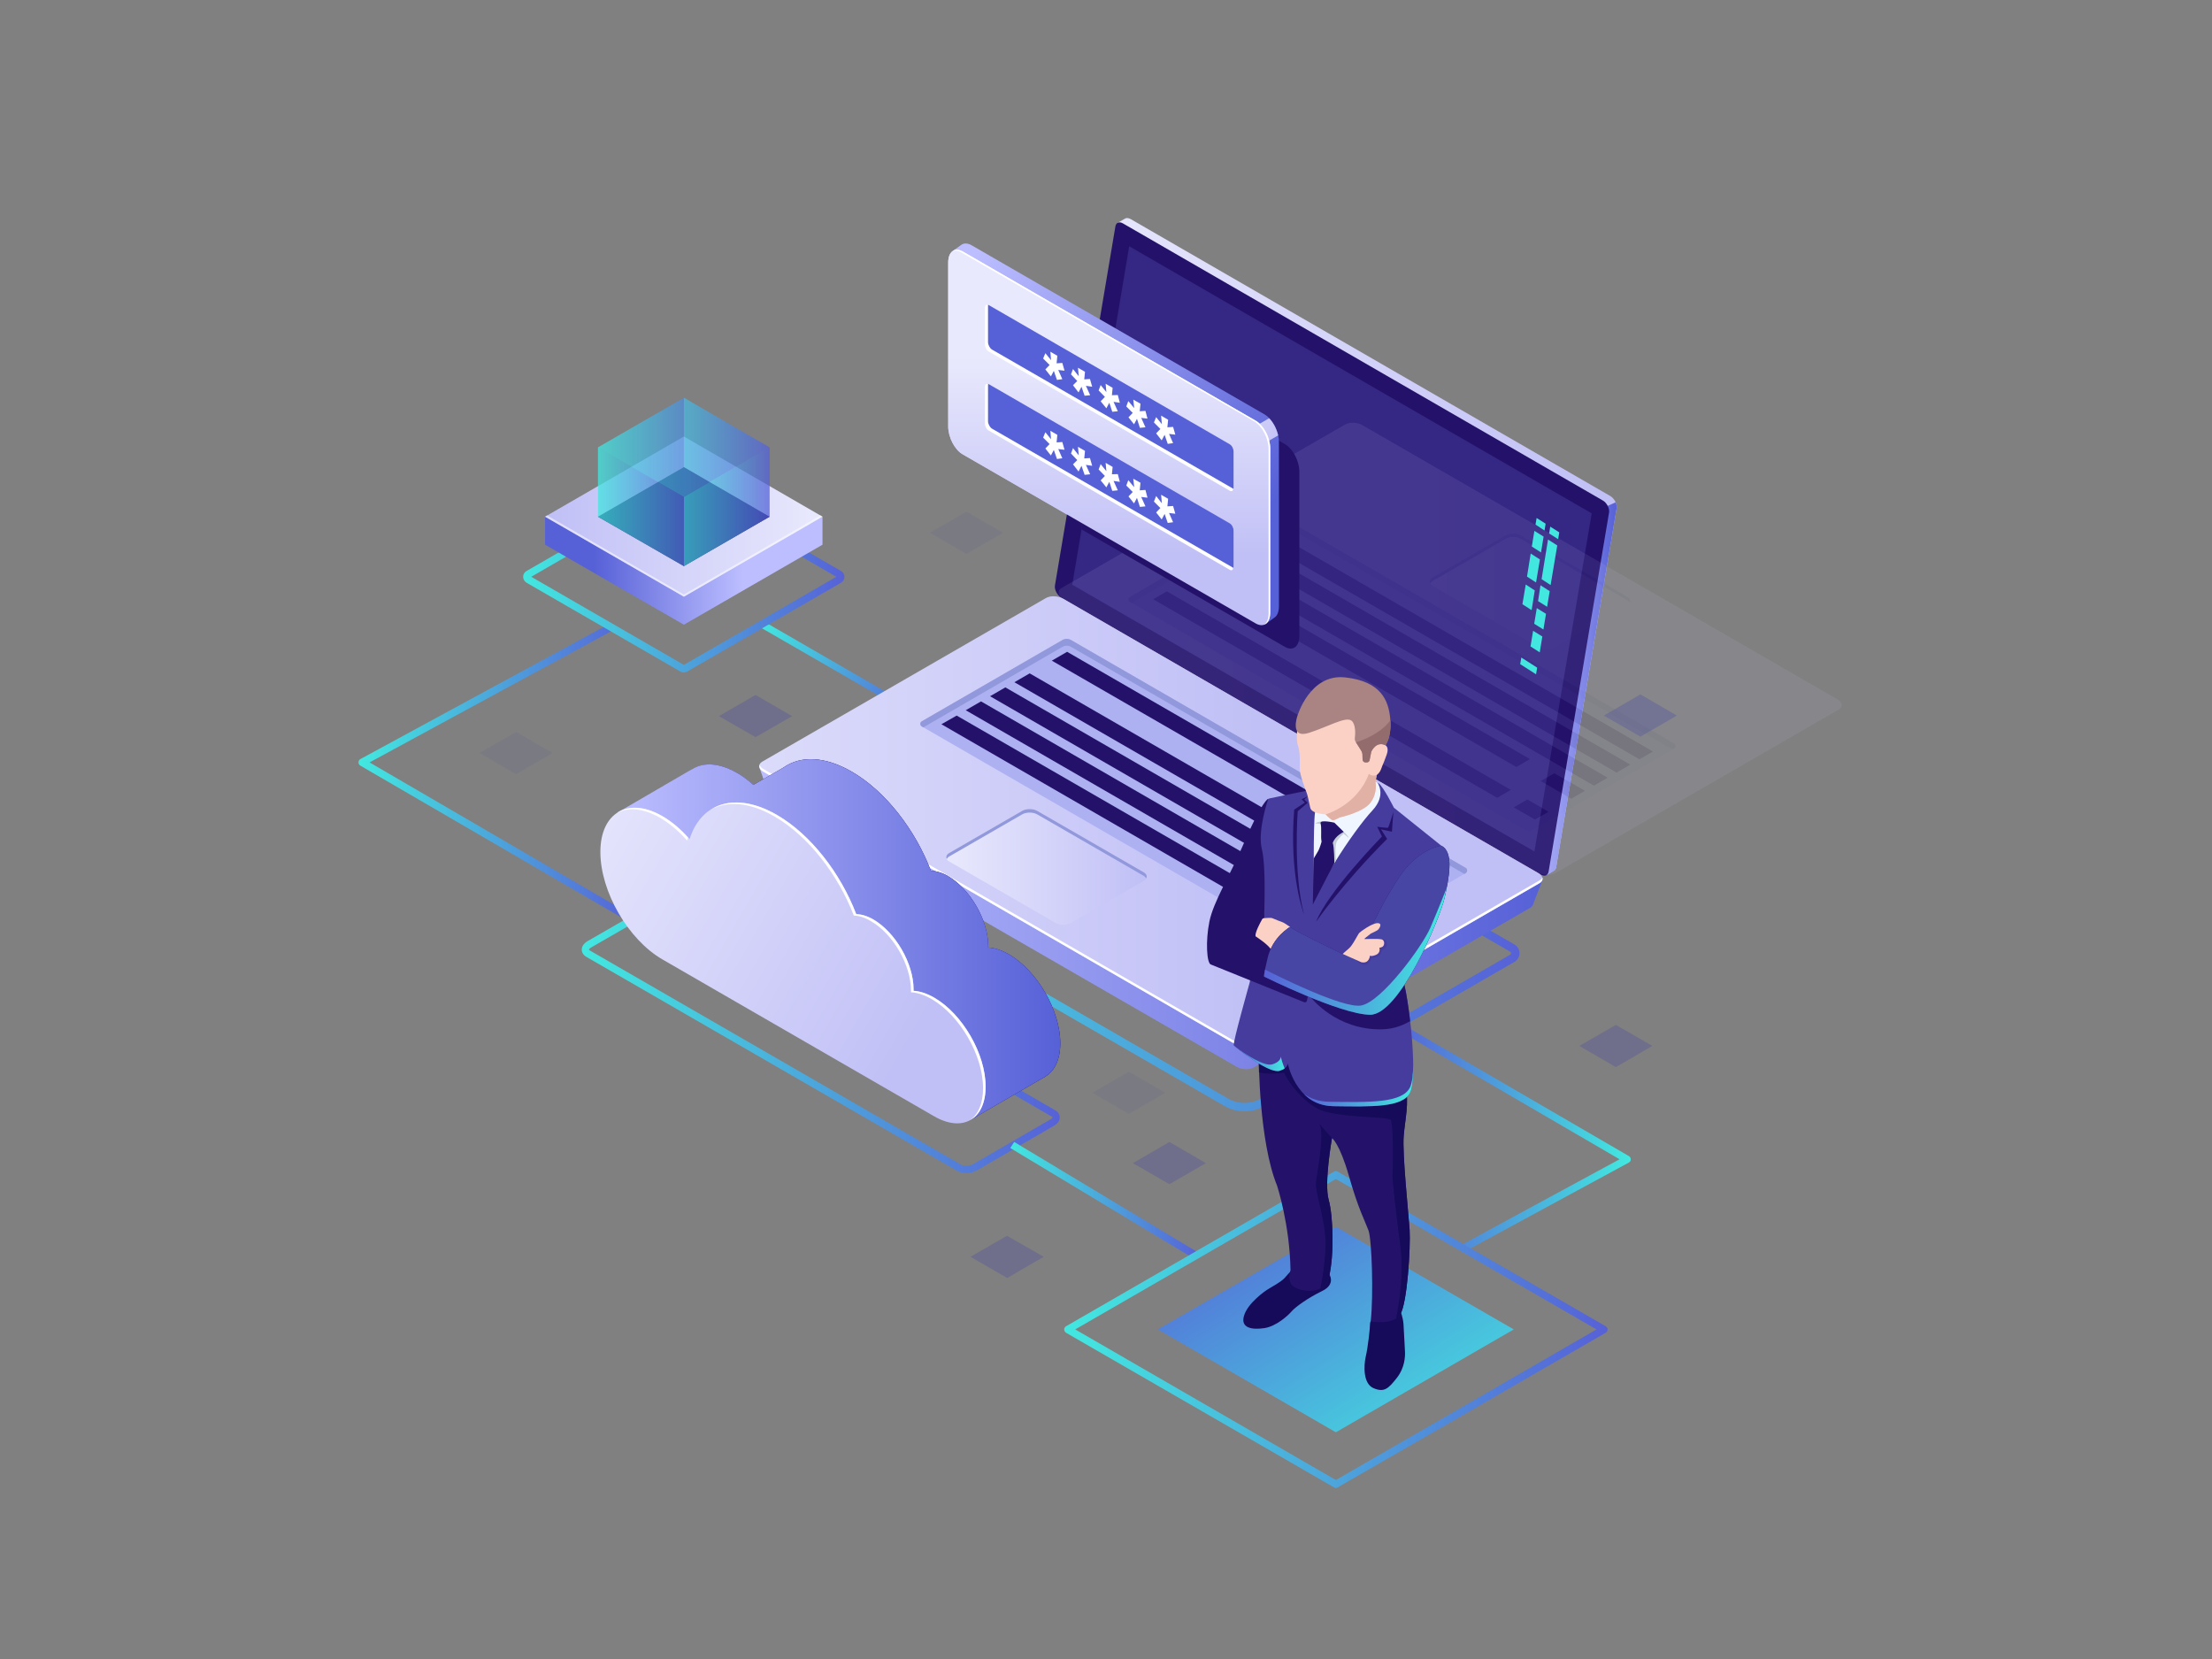 <svg version="1.2" xmlns="http://www.w3.org/2000/svg" viewBox="0 0 1200 900" width="1200" height="900">
	<rect x="0" y="0" width="1200" height="900" fill="#808080" stroke="none"/>
	<title>3629350_711-ai</title>
	<defs>
		<linearGradient id="g1" x2="1" gradientUnits="userSpaceOnUse" gradientTransform="matrix(88.442,51.062,-1.865,3.23,413.546,336.654)">
			<stop offset="0" stop-color="#42e8e0"/>
			<stop offset="1" stop-color="#5761d7"/>
		</linearGradient>
		<linearGradient id="g2" x2="1" gradientUnits="userSpaceOnUse" gradientTransform="matrix(150.664,0,0,162.277,194.451,500.874)">
			<stop offset="0" stop-color="#42e8e0"/>
			<stop offset="1" stop-color="#5761d7"/>
		</linearGradient>
		<linearGradient id="g3" x2="1" gradientUnits="userSpaceOnUse" gradientTransform="matrix(0,-110.057,94.367,0,621.249,303.605)">
			<stop offset="0" stop-color="#c0bff6"/>
			<stop offset="1" stop-color="#e9e9fd"/>
		</linearGradient>
		<linearGradient id="g4" x2="1" gradientUnits="userSpaceOnUse" gradientTransform="matrix(396.735,0,0,231.903,427.548,370.999)">
			<stop offset="0" stop-color="#42e8e0"/>
			<stop offset="1" stop-color="#5761d7"/>
		</linearGradient>
		<linearGradient id="g5" x2="1" gradientUnits="userSpaceOnUse" gradientTransform="matrix(-300.729,0,0,-356.465,877.057,118.284)">
			<stop offset="0" stop-color="#c0bff6"/>
			<stop offset="1" stop-color="#e9e9fd"/>
		</linearGradient>
		<linearGradient id="g6" x2="1" gradientUnits="userSpaceOnUse" gradientTransform="matrix(-51.638,0,0,-202.218,877.055,272.53)">
			<stop offset="0" stop-color="#5761d7"/>
			<stop offset="1" stop-color="#bcbeff"/>
		</linearGradient>
		<linearGradient id="g7" x2="1" gradientUnits="userSpaceOnUse" gradientTransform="matrix(-424.729,0,0,-239.394,836.766,340.638)">
			<stop offset="0" stop-color="#5761d7"/>
			<stop offset="1" stop-color="#bcbeff"/>
		</linearGradient>
		<linearGradient id="g8" x2="1" gradientUnits="userSpaceOnUse" gradientTransform="matrix(-424.954,0,0,-245.347,694.055,323.5)">
			<stop offset="0" stop-color="#c0bff6"/>
			<stop offset="1" stop-color="#e9e9fd"/>
		</linearGradient>
		<linearGradient id="g9" x2="1" gradientUnits="userSpaceOnUse" gradientTransform="matrix(-108.774,0,0,-62.801,622.089,438.897)">
			<stop offset="0" stop-color="#c0bff6"/>
			<stop offset="1" stop-color="#e9e9fd"/>
		</linearGradient>
		<linearGradient id="g10" x2="1" gradientUnits="userSpaceOnUse" gradientTransform="matrix(-424.954,0,0,-245.347,856.413,229.31)">
			<stop offset="0" stop-color="#c0bff6"/>
			<stop offset="1" stop-color="#e9e9fd"/>
		</linearGradient>
		<linearGradient id="g11" x2="1" gradientUnits="userSpaceOnUse" gradientTransform="matrix(-108.774,0,0,-62.801,884.381,289.388)">
			<stop offset="0" stop-color="#c0bff6"/>
			<stop offset="1" stop-color="#e9e9fd"/>
		</linearGradient>
		<linearGradient id="g12" x2="1" gradientUnits="userSpaceOnUse" gradientTransform="matrix(259.318,0,0,151.359,315.603,485.015)">
			<stop offset="0" stop-color="#42e8e0"/>
			<stop offset="1" stop-color="#5761d7"/>
		</linearGradient>
		<linearGradient id="g13" x2="1" gradientUnits="userSpaceOnUse" gradientTransform="matrix(-208.944,-120.634,47.187,-81.731,575.169,483.947)">
			<stop offset="0" stop-color="#5761d7"/>
			<stop offset="1" stop-color="#bcbeff"/>
		</linearGradient>
		<radialGradient id="g14" cx="0" cy="0" r="1" gradientUnits="userSpaceOnUse" gradientTransform="matrix(-99.67,0,0,-99.67,526.064,478.368)">
			<stop offset="0" stop-color="#2b237c"/>
			<stop offset="1" stop-color="#180d5b"/>
		</radialGradient>
		<linearGradient id="g15" x2="1" gradientUnits="userSpaceOnUse" gradientTransform="matrix(-240.171,0,0,-195.678,575.169,411.836)">
			<stop offset="0" stop-color="#5761d7"/>
			<stop offset="1" stop-color="#bcbeff"/>
		</linearGradient>
		<linearGradient id="g16" x2="1" gradientUnits="userSpaceOnUse" gradientTransform="matrix(-208.944,-120.634,47.187,-81.731,534.667,507.456)">
			<stop offset="0" stop-color="#c0bff6"/>
			<stop offset="1" stop-color="#e9e9fd"/>
		</linearGradient>
		<linearGradient id="g17" x2="1" gradientUnits="userSpaceOnUse" gradientTransform="matrix(-102.808,0,0,-63.095,650.958,619.471)">
			<stop offset="0" stop-color="#5761d7"/>
			<stop offset="1" stop-color="#42e8e0"/>
		</linearGradient>
		<linearGradient id="g18" x2="1" gradientUnits="userSpaceOnUse" gradientTransform="matrix(-131.358,0,0,-126.35,884.672,552.818)">
			<stop offset="0" stop-color="#42e8e0"/>
			<stop offset="1" stop-color="#5761d7"/>
		</linearGradient>
		<linearGradient id="g19" x2="1" gradientUnits="userSpaceOnUse" gradientTransform="matrix(294.75,0,0,171.858,577.305,635.301)">
			<stop offset="0" stop-color="#42e8e0"/>
			<stop offset="1" stop-color="#5761d7"/>
		</linearGradient>
		<linearGradient id="g20" x2="1" gradientUnits="userSpaceOnUse" gradientTransform="matrix(-104.307,-166.926,267.142,-166.929,825.021,774.581)">
			<stop offset="0" stop-color="#42e8e0"/>
			<stop offset="1" stop-color="#5761d7"/>
		</linearGradient>
		<linearGradient id="g21" x2="1" gradientUnits="userSpaceOnUse" gradientTransform="matrix(27.76,2.302,-0.943,11.367,669.933,567.669)">
			<stop offset="0" stop-color="#5761d7"/>
			<stop offset="1" stop-color="#42e8e0"/>
		</linearGradient>
		<linearGradient id="g22" x2="1" gradientUnits="userSpaceOnUse" gradientTransform="matrix(58.078,4.816,-2.189,26.4,709.055,572.413)">
			<stop offset="0" stop-color="#5761d7"/>
			<stop offset="1" stop-color="#42e8e0"/>
		</linearGradient>
		<linearGradient id="g23" x2="1" gradientUnits="userSpaceOnUse" gradientTransform="matrix(94.459,7.833,-5.959,71.857,690.359,473.833)">
			<stop offset="0" stop-color="#5761d7"/>
			<stop offset="1" stop-color="#42e8e0"/>
		</linearGradient>
		<linearGradient id="g24" x2="1" gradientUnits="userSpaceOnUse" gradientTransform="matrix(-161.401,-135.431,60.288,-71.848,774.144,172.667)">
			<stop offset="0" stop-color="#5761d7"/>
			<stop offset="1" stop-color="#bcbeff"/>
		</linearGradient>
		<linearGradient id="g25" x2="1" gradientUnits="userSpaceOnUse" gradientTransform="matrix(-37.209,-31.222,56.471,-67.3,695.596,241.703)">
			<stop offset="0" stop-color="#c0bff6"/>
			<stop offset="1" stop-color="#e9e9fd"/>
		</linearGradient>
		<linearGradient id="g26" x2="1" gradientUnits="userSpaceOnUse" gradientTransform="matrix(0,-110.057,94.367,0,621.249,303.605)">
			<stop offset="0" stop-color="#c0bff6"/>
			<stop offset="1" stop-color="#e9e9fd"/>
		</linearGradient>
		<linearGradient id="g27" x2="1" gradientUnits="userSpaceOnUse" gradientTransform="matrix(174.279,0,0,103.685,283.813,261.085)">
			<stop offset="0" stop-color="#42e8e0"/>
			<stop offset="1" stop-color="#5761d7"/>
		</linearGradient>
		<linearGradient id="g28" x2="1" gradientUnits="userSpaceOnUse" gradientTransform="matrix(107.224,0,0,41.772,295.715,280.268)">
			<stop offset=".247" stop-color="#5761d7"/>
			<stop offset="1" stop-color="#bcbeff"/>
		</linearGradient>
		<linearGradient id="g29" x2="1" gradientUnits="userSpaceOnUse" gradientTransform="matrix(150.474,0,0,86.876,295.715,236.831)">
			<stop offset="0" stop-color="#c0bff6"/>
			<stop offset="1" stop-color="#e9e9fd"/>
		</linearGradient>
		<linearGradient id="g30" x2="1" gradientUnits="userSpaceOnUse" gradientTransform="matrix(93.025,0,0,53.708,324.439,253.415)">
			<stop offset="0" stop-color="#42e8e0"/>
			<stop offset="1" stop-color="#5761d7"/>
		</linearGradient>
		<linearGradient id="g31" x2="1" gradientUnits="userSpaceOnUse" gradientTransform="matrix(46.513,0,0,64.423,370.951,215.847)">
			<stop offset="0" stop-color="#42e8e0"/>
			<stop offset="1" stop-color="#5761d7"/>
		</linearGradient>
		<linearGradient id="g32" x2="1" gradientUnits="userSpaceOnUse" gradientTransform="matrix(46.513,0,0,64.422,324.439,215.847)">
			<stop offset="0" stop-color="#42e8e0"/>
			<stop offset="1" stop-color="#5761d7"/>
		</linearGradient>
		<linearGradient id="g33" x2="1" gradientUnits="userSpaceOnUse" gradientTransform="matrix(93.025,0,0,53.708,324.439,215.847)">
			<stop offset="0" stop-color="#42e8e0"/>
			<stop offset="1" stop-color="#5761d7"/>
		</linearGradient>
		<linearGradient id="g34" x2="1" gradientUnits="userSpaceOnUse" gradientTransform="matrix(46.512,0,0,64.422,370.953,242.701)">
			<stop offset="0" stop-color="#42e8e0"/>
			<stop offset="1" stop-color="#5761d7"/>
		</linearGradient>
		<linearGradient id="g35" x2="1" gradientUnits="userSpaceOnUse" gradientTransform="matrix(46.513,0,0,64.423,324.439,242.701)">
			<stop offset="0" stop-color="#42e8e0"/>
			<stop offset="1" stop-color="#5761d7"/>
		</linearGradient>
	</defs>
	<style>
		.s0 { fill: url(#g1) } 
		.s1 { fill: url(#g2) } 
		.s2 { fill: url(#g3) } 
		.s3 { fill: url(#g4) } 
		.s4 { fill: url(#g5) } 
		.s5 { fill: url(#g6) } 
		.s6 { fill: #24126a } 
		.s7 { fill: #453c9e } 
		.s8 { fill: url(#g7) } 
		.s9 { fill: url(#g8) } 
		.s10 { fill: #ffffff } 
		.s11 { fill: #2842a2 } 
		.s12 { fill: #adb1f2 } 
		.s13 { fill: #9198db } 
		.s14 { fill: url(#g9) } 
		.s15 { fill: url(#g10) } 
		.s16 { fill: url(#g11) } 
		.s17 { fill: #42e8e0 } 
		.s18 { fill: url(#g12) } 
		.s19 { fill: url(#g13) } 
		.s20 { fill: url(#g14) } 
		.s21 { fill: url(#g15) } 
		.s22 { fill: url(#g16) } 
		.s23 { fill: url(#g17) } 
		.s24 { fill: url(#g18) } 
		.s25 { fill: url(#g19) } 
		.s26 { fill: url(#g20) } 
		.s27 { fill: #160a5b } 
		.s28 { fill: url(#g21) } 
		.s29 { fill: url(#g22) } 
		.s30 { fill: #f0f6ff } 
		.s31 { fill: #fcd1c5 } 
		.s32 { fill: #4846a5 } 
		.s33 { fill: #aa8383 } 
		.s34 { fill: #c4ccd6 } 
		.s35 { fill: #e2b1a6 } 
		.s36 { fill: url(#g23) } 
		.s37 { fill: #936d6d } 
		.s38 { fill: url(#g24) } 
		.s39 { fill: url(#g25) } 
		.s40 { fill: url(#g26) } 
		.s41 { fill: #5761d7 } 
		.s42 { opacity: .3;fill: #4846a5 } 
		.s43 { opacity: .1;fill: #4846a5 } 
		.s44 { fill: url(#g27) } 
		.s45 { fill: url(#g28) } 
		.s46 { fill: url(#g29) } 
		.s47 { opacity: .5;fill: #ffffff } 
		.s48 { fill: #0f054c } 
		.s49 { opacity: .5;fill: url(#g30) } 
		.s50 { opacity: .5;fill: url(#g31) } 
		.s51 { opacity: .5;fill: url(#g32) } 
		.s52 { opacity: .5;fill: url(#g33) } 
		.s53 { opacity: .5;fill: url(#g34) } 
		.s54 { opacity: .5;fill: url(#g35) } 
	</style>
	<g id="_Artboards_">
	</g>
	<g id="321353356351 1">
		<g id="&lt;Group&gt;">
			<path id="&lt;Path&gt;" class="s0" d="m498.3 389.6q-0.5 0-0.9-0.3l-84.8-48.9c-0.9-0.5-1.2-1.6-0.7-2.5 0.6-0.9 1.7-1.2 2.6-0.7l84.7 48.9c0.9 0.5 1.2 1.7 0.7 2.5-0.4 0.6-1 1-1.6 1z"/>
			<path id="&lt;Path&gt;" class="s1" d="m343.1 500.9q-0.5 0-1-0.3l-146.7-85.3c-0.6-0.4-1-1.1-0.9-1.8 0-0.7 0.4-1.4 1-1.7l134.4-73c1-0.5 2.2-0.1 2.7 0.8 0.5 1 0.2 2.2-0.8 2.7l-131.3 71.3 143.6 83.6c1 0.5 1.3 1.7 0.7 2.7-0.3 0.6-1 1-1.7 1z"/>
			<g id="&lt;Group&gt;">
				<path id="&lt;Path&gt;" class="s2" d="m522.3 246.5l158.9 91.7c4.4 2.5 7.9-0.1 7.9-5.9v-89.1c0-5.8-3.5-12.5-7.9-15l-158.9-91.8c-4.4-2.5-7.9 0.2-7.9 6v89c0 5.8 3.5 12.6 7.9 15.1z"/>
				<g id="&lt;Group&gt;">
					<g id="&lt;Group&gt;">
						<g id="&lt;Group&gt;">
							<g id="&lt;Group&gt;">
								<g id="&lt;Group&gt;">
									<g id="&lt;Group&gt;">
										<path id="&lt;Compound Path&gt;" fill-rule="evenodd" class="s3" d="m664.1 599.9l-233.8-134.9c-1.7-1-2.8-2.8-2.8-4.8 0-1.9 1.1-3.7 2.8-4.7l145.2-83.8 1.2-0.7 244.9 141.4c1.7 1 2.7 2.7 2.7 4.7 0 2-1 3.7-2.7 4.7l-135.4 78.1c-3.4 2-7.2 3-11.1 3-3.8 0-7.6-1-11-3zm-231.6-140.4c-0.3 0.2-0.4 0.6-0.4 0.7 0 0.2 0.1 0.6 0.4 0.8l233.8 135c5.5 3.1 12.2 3.1 17.6 0l135.4-78.1c0.4-0.3 0.4-0.6 0.4-0.8 0-0.2 0-0.6-0.4-0.8l-242.6-140.1z"/>
									</g>
									<g id="&lt;Group&gt;">
										<g id="&lt;Group&gt;">
											<path id="&lt;Path&gt;" class="s4" d="m576.4 315.2l32.6-193.2-2.7-1.1 4-2.3c0.7-0.5 1.8-0.4 3 0.2l260.3 150.3c2.2 1.3 3.8 4.4 3.4 6.7l-32.8 194.7c-0.2 1.1-0.7 1.7-1.4 2l-3.8 2.2-0.7-3.5h0.2l-258.7-149.4c-2.2-1.2-3.8-4.4-3.4-6.6z"/>
											<path id="&lt;Path&gt;" class="s5" d="m872.2 274.4l4.3-1.9c0.4 1.1 0.7 2.3 0.5 3.3l-32.8 194.7c-0.2 1.1-0.7 1.7-1.4 2l-3.8 2.2-0.7-3.5h0.2l-13.1-7.5z"/>
											<path id="&lt;Path&gt;" class="s6" d="m575.7 324.2l260.3 150.3c2 1.1 3.7 0.5 4.1-1.6l32.8-194.8c0.4-2.2-1.2-5.4-3.4-6.6l-260.3-150.3c-2-1.2-3.7-0.5-4.1 1.6l-32.8 194.8c-0.4 2.2 1.2 5.3 3.4 6.6z"/>
											<g id="&lt;Group&gt;" style="opacity: .5">
												<path id="&lt;Path&gt;" class="s7" d="m612.6 133.6l250.9 144.9-31.1 183.4-250.7-144.7z"/>
											</g>
										</g>
										<g id="&lt;Group&gt;">
											<path id="&lt;Path&gt;" class="s8" d="m412 416.4l14.2 7.4 142.5-82.2c2.4-1.4 6.5-1.2 9.3 0.4l245.7 141.8c2.3-1.3 13.1-6.5 13.1-6.5l-5.2 13.6q0 0-0.1 0c-0.2 0.6-0.6 1.1-1.4 1.6l-150 86.6c-2.4 1.4-6.6 1.2-9.3-0.4l-251.5-145.1c-1.1-0.7-1.8-1.5-2.1-2.3z"/>
											<path id="&lt;Path&gt;" class="s9" d="m414.2 418.7l257.7 148.8c2.8 1.6 7.1 1.8 9.5 0.4l153.8-88.8c2.4-1.4 2.1-3.9-0.7-5.5l-257.7-148.8c-2.8-1.6-7-1.8-9.5-0.3l-153.8 88.7c-2.4 1.4-2.1 3.9 0.7 5.5z"/>
											<path id="&lt;Path&gt;" class="s10" d="m414.2 417.2l257.7 148.8c2.8 1.6 7.1 1.8 9.5 0.4l153.8-88.8c0.8-0.4 1.3-1 1.5-1.6 0.4 1.1-0.1 2.3-1.5 3.1l-153.8 88.8c-2.4 1.4-6.7 1.2-9.5-0.4l-257.7-148.8c-1.9-1.1-2.6-2.5-2.1-3.8 0.2 0.8 0.9 1.7 2.1 2.3z"/>
											<path id="&lt;Path&gt;" class="s11" d="m749.6 535.3v-2.8c0-0.3-0.1-0.4-0.3-0.3l-10 5.8c-0.2 0.1-0.4 0.4-0.4 0.7v2.8c0 0.3 0.2 0.4 0.4 0.3l10-5.8c0.2-0.1 0.3-0.4 0.3-0.7z"/>
											<path id="&lt;Path&gt;" class="s11" d="m734.7 543.9v-2.8c0-0.3-0.1-0.4-0.3-0.3l-10 5.8c-0.2 0.1-0.4 0.4-0.4 0.7v2.8c0 0.3 0.2 0.4 0.4 0.3l10-5.8c0.2-0.1 0.3-0.4 0.3-0.7z"/>
											<path id="&lt;Path&gt;" class="s12" d="m795.1 470.8l-214.1-123.6c-1.4-0.8-3.2-0.8-4.6 0l-76.3 44.1c-1.1 0.6-1.1 2.2 0 2.8l214.1 123.6c1.4 0.8 3.1 0.8 4.6 0l76.3-44c1.1-0.7 1.1-2.3 0-2.9z"/>
											<path id="&lt;Path&gt;" class="s13" d="m795.1 473.7l-0.7 0.4-213.4-123.2c-1.4-0.8-3.2-0.8-4.6 0l-75.5 43.7-0.8-0.5c-1.1-0.6-1.1-2.2 0-2.8l76.3-44.1c1.4-0.8 3.2-0.8 4.6 0l214.1 123.6c1.1 0.6 1.1 2.2 0 2.9z"/>
											<g id="&lt;Group&gt;">
												<path id="&lt;Path&gt;" class="s6" d="m570.6 358.4l186 107.3 8.3-4.7-186-107.4z"/>
												<path id="&lt;Path&gt;" class="s6" d="m550.3 370.1l174.5 100.7 8.3-4.8-174.5-100.7z"/>
												<path id="&lt;Path&gt;" class="s6" d="m537.1 377.7l205.4 118.6 8.3-4.8-205.4-118.6z"/>
												<path id="&lt;Path&gt;" class="s6" d="m523.9 385.3l205.4 118.6 8.3-4.8-205.4-118.6z"/>
												<path id="&lt;Path&gt;" class="s6" d="m510.7 392.9l205.4 118.6 8.3-4.8-205.4-118.5z"/>
												<path id="&lt;Path&gt;" class="s6" d="m767.9 472.2l8.2 4.8 8.3-4.8-8.3-4.7z"/>
												<path id="&lt;Path&gt;" class="s6" d="m738.7 478.8l17.2 9.9 8.2-4.8-17.1-9.9z"/>
											</g>
											<path id="&lt;Path&gt;" class="s14" d="m572.7 500.7l-57.7-33.3c-2.3-1.3-2.3-3.4 0-4.7l39.5-22.8c2.2-1.3 5.9-1.3 8.2 0l57.7 33.3c2.3 1.3 2.3 3.4 0 4.7l-39.5 22.8c-2.2 1.3-5.9 1.3-8.2 0z"/>
											<path id="&lt;Path&gt;" class="s13" d="m620.4 475.1l-57.7-33.3c-2.3-1.3-6-1.3-8.2 0l-39.5 22.8c-0.7 0.4-1.1 0.9-1.4 1.4-0.6-1.1-0.2-2.4 1.4-3.3l39.5-22.8c2.2-1.3 5.9-1.3 8.2 0l57.7 33.3c1.6 0.9 2 2.2 1.4 3.3-0.3-0.5-0.7-1-1.4-1.4z"/>
										</g>
									</g>
									<g id="&lt;Clip Group&gt;" style="opacity: .1">
										<g id="&lt;Group&gt;">
											<path id="&lt;Path&gt;" class="s15" d="m576.6 324.5l257.7 148.8c2.8 1.6 7.1 1.8 9.5 0.4l153.8-88.8c2.4-1.4 2.1-3.8-0.7-5.5l-257.7-148.7c-2.8-1.7-7.1-1.8-9.5-0.4l-153.8 88.7c-2.4 1.4-2.1 3.9 0.7 5.5z"/>
											<path id="&lt;Path&gt;" class="s16" d="m835 351.2l-57.7-33.3c-2.3-1.3-2.3-3.4 0-4.7l39.5-22.8c2.2-1.3 5.9-1.3 8.2 0l57.7 33.3c2.2 1.3 2.2 3.4 0 4.7l-39.5 22.8c-2.2 1.3-5.9 1.3-8.2 0z"/>
											<path id="&lt;Path&gt;" class="s13" d="m882.7 325.6l-57.7-33.3c-2.3-1.3-6-1.3-8.2 0l-39.5 22.8c-0.7 0.4-1.2 0.9-1.4 1.4-0.6-1.2-0.2-2.4 1.4-3.3l39.5-22.8c2.2-1.3 5.9-1.3 8.2 0l57.7 33.3c1.5 0.9 2 2.2 1.4 3.3-0.3-0.5-0.7-1-1.4-1.4z"/>
											<g id="&lt;Group&gt;">
												<path id="&lt;Path&gt;" class="s12" d="m908.1 403.3l-214.2-123.6c-1.4-0.8-3.1-0.8-4.6 0l-76.2 44.1c-1.1 0.6-1.1 2.2 0 2.8l214 123.6c1.4 0.8 3.2 0.8 4.6 0l76.4-44c1.1-0.7 1.1-2.3 0-2.9z"/>
												<path id="&lt;Path&gt;" class="s13" d="m908.1 406.2l-0.8 0.4-213.4-123.2c-1.4-0.8-3.1-0.8-4.6 0l-75.5 43.7-0.7-0.5c-1.1-0.6-1.1-2.2 0-2.8l76.2-44.1c1.5-0.8 3.2-0.8 4.6 0l214.2 123.6c1.1 0.6 1.1 2.2 0 2.9z"/>
												<g id="&lt;Group&gt;">
													<path id="&lt;Path&gt;" class="s6" d="m633 320.8l186.6 107.7-7.4 4.3-186.6-107.7z"/>
													<path id="&lt;Path&gt;" class="s6" d="m652.7 309.4l177.3 102.4-7.4 4.3-177.3-102.4z"/>
													<path id="&lt;Path&gt;" class="s6" d="m843.2 419.5l16.6 9.5-7.4 4.3-16.6-9.6z"/>
													<path id="&lt;Path&gt;" class="s6" d="m828.6 433.7l11.5 6.7-7.4 4.2-11.5-6.6z"/>
													<path id="&lt;Path&gt;" class="s6" d="m665 302.3l207.1 119.6-7.4 4.3-207.1-119.6z"/>
													<path id="&lt;Path&gt;" class="s6" d="m677.3 295.2l207.1 119.6-7.4 4.3-207.1-119.6z"/>
													<path id="&lt;Path&gt;" class="s6" d="m689.6 288.1l207.1 119.6-7.3 4.2-207.2-119.5z"/>
												</g>
											</g>
										</g>
									</g>
								</g>
							</g>
						</g>
						<g id="&lt;Group&gt;">
							<g id="&lt;Group&gt;">
								<path id="&lt;Path&gt;" class="s17" d="m840.4 289.4l4.9 3.1 0.6-3.7-4.9-3.1z"/>
								<path id="&lt;Path&gt;" class="s17" d="m836.3 314.2l4.9 3.2 3.6-21.5-5-3.2z"/>
								<path id="&lt;Path&gt;" class="s17" d="m834.4 326.1l4.9 3.1 1.4-8.5-5-3.2z"/>
								<path id="&lt;Path&gt;" class="s17" d="m832.3 338.4l5 3.1 1.4-8.5-5-3.1z"/>
								<path id="&lt;Path&gt;" class="s17" d="m831 296.5l5 3.2 1.4-8.6-5-3.1z"/>
								<path id="&lt;Path&gt;" class="s17" d="m828.4 312.8l4.9 3.2 2.1-12.5-5-3.2z"/>
								<path id="&lt;Path&gt;" class="s17" d="m825.9 327.8l5 3.2 1.7-10.7-4.9-3.2z"/>
								<path id="&lt;Path&gt;" class="s17" d="m830.3 350.7l5 3.2 1.4-8.6-5-3.1z"/>
								<path id="&lt;Path&gt;" class="s17" d="m833 284.6l4.9 3.2 0.6-3.7-4.9-3.1z"/>
							</g>
							<path id="&lt;Path&gt;" class="s17" d="m824.7 360.3l8.6 5.5 0.6-3.6-8.6-5.5z"/>
						</g>
					</g>
					<g id="&lt;Group&gt;">
						<g id="&lt;Group&gt;">
							<path id="&lt;Compound Path&gt;" fill-rule="evenodd" class="s18" d="m519.3 635.2l-201.2-116.1c-1.6-0.9-2.5-2.4-2.5-3.9 0-1.8 1.1-3.4 3.1-4.6l41.8-24.1c3.2-1.8 7.9-2 10.7-0.4l201.2 116.2c1.6 0.9 2.5 2.3 2.5 3.9 0 1.7-1.1 3.4-3.1 4.5l-41.8 24.2c-1.7 1-3.9 1.5-5.9 1.5-1.8 0-3.5-0.4-4.8-1.2zm-156.8-145.3l-41.8 24.1c-1 0.6-1.2 1.1-1.2 1.2 0 0 0.2 0.2 0.6 0.5l201.2 116.1c1.6 1 4.8 0.8 6.7-0.3l41.8-24.2c1-0.5 1.2-1 1.2-1.1 0 0-0.1-0.3-0.5-0.5l-201.2-116.2c-0.8-0.4-1.8-0.6-2.8-0.6-1.4 0-2.9 0.4-4 1z"/>
							<g id="&lt;Group&gt;">
								<path id="&lt;Path&gt;" class="s19" d="m399.9 419.3c5.3 3 10.3 7.3 14.7 12.4 6.2-19.8 25.1-26 47.4-13.1 18.4 10.6 34.5 31.6 43 53.8 2.8 0.1 6 1 9.3 2.9 12 7 21.8 23.9 21.8 37.8 0 0.3 0 0.6 0 0.9 3.4 0.2 7.2 1.4 11.2 3.7 15.4 8.9 27.9 30.5 27.9 48.3 0 17.8-12.5 25-27.9 16.1l-147.4-85.1c-18.6-10.7-33.7-36.8-33.7-58.3 0-21.4 15.1-30.1 33.7-19.4z"/>
								<path id="&lt;Path&gt;" class="s20" d="m399.9 419.3c3.1 1.8 6 4 8.8 6.5l16.5-9.5c9.1-6.4 22.2-6.1 36.8 2.3 18.4 10.6 34.5 31.6 43 53.8 2.8 0.1 6 1 9.3 2.9 12 7 21.8 23.9 21.8 37.8 0 0.3 0 0.6 0 0.9 3.4 0.2 7.2 1.4 11.2 3.7 15.4 8.9 27.9 30.5 27.9 48.3 0 8.8-3.1 15-8.1 18l-0.1 0.1q0 0 0 0l-40.4 23.4-8.8-42.4-117.9-68.1c-18.6-10.7-33.7-36.8-33.7-58.3 0-21.4 15.1-30.1 33.7-19.4z"/>
								<path id="&lt;Path&gt;" class="s21" d="m335 440.8l40.9-23.8c6.1-3.6 14.6-3.1 24 2.3 3.1 1.8 6 4 8.8 6.5l16.5-9.5c9.1-6.4 22.2-6.1 36.8 2.3 18.4 10.6 34.5 31.6 43 53.8 2.8 0.1 6 1 9.3 2.9 12 7 21.8 23.9 21.8 37.8 0 0.3 0 0.6 0 0.9 3.4 0.2 7.2 1.4 11.2 3.7 15.4 8.9 27.9 30.5 27.9 48.3 0 8.8-3.1 15-8.1 18l-0.1 0.1q0 0 0 0l-40.4 23.4-8.8-42.4-117.9-68.1c-15.1-8.7-27.8-27.5-32.1-45.7z"/>
								<path id="&lt;Path&gt;" class="s22" d="m359.4 442.8c5.3 3 10.3 7.4 14.7 12.4 6.2-19.8 25.1-26 47.4-13.1 18.4 10.7 34.5 31.6 43 53.8 2.8 0.1 6 1 9.3 2.9 12 7 21.8 23.9 21.8 37.8 0 0.3 0 0.6 0 0.9 3.4 0.2 7.2 1.4 11.2 3.7 15.4 8.9 27.9 30.5 27.9 48.3 0 17.8-12.5 25-27.9 16.1l-147.4-85.1c-18.6-10.7-33.7-36.8-33.7-58.3 0-21.4 15.1-30.1 33.7-19.4z"/>
								<g id="&lt;Group&gt;">
									<path id="&lt;Path&gt;" class="s10" d="m372.8 456c-4.5-5-9.5-9.3-14.8-12.4-9.1-5.2-17.3-5.8-23.4-2.6 6.2-4.1 15-3.9 24.8 1.8 5 2.9 9.7 6.9 13.9 11.6q-0.3 0.8-0.5 1.6z"/>
									<path id="&lt;Path&gt;" class="s10" d="m533.3 590.3c0-17.7-12.5-39.4-27.9-48.3-4-2.3-7.8-3.5-11.2-3.7 0-0.3 0-0.6 0-0.9 0-13.9-9.7-30.8-21.8-37.7-3.3-2-6.4-2.9-9.2-3-8.6-22.2-24.6-43.1-43.1-53.8-13.5-7.8-25.7-8.6-34.6-3.6 9-5.9 21.8-5.4 36 2.8 18.4 10.7 34.5 31.6 43 53.8 2.8 0.1 6 1 9.3 2.9 12 7 21.8 23.9 21.8 37.8 0 0.3 0 0.6 0 0.9 3.4 0.2 7.2 1.4 11.2 3.7 15.4 8.9 27.9 30.5 27.9 48.3 0 9.2-3.3 15.5-8.6 18.3 4.5-3.1 7.2-9.1 7.2-17.5z"/>
								</g>
							</g>
						</g>
						<path id="&lt;Path&gt;" class="s23" d="m647.4 682.6l3.6-2.5-100.8-60.6-2.1 3.3z"/>
					</g>
					<path id="&lt;Path&gt;" class="s24" d="m793.8 679.2c-0.7 0-1.4-0.4-1.8-1.1-0.5-0.9-0.2-2.2 0.8-2.7l85.8-46.5-124.3-72.4c-0.9-0.5-1.3-1.7-0.7-2.7 0.5-0.9 1.8-1.3 2.7-0.7l127.4 74.1c0.6 0.4 1 1 1 1.8 0 0.7-0.4 1.3-1.1 1.7l-88.9 48.2q-0.4 0.3-0.9 0.3z"/>
					<g id="&lt;Group&gt;">
						<g id="&lt;Group&gt;">
							<g id="&lt;Group&gt;">
								<path id="&lt;Compound Path&gt;" fill-rule="evenodd" class="s25" d="m724.7 807.2q-0.5 0-1-0.3l-145.4-83.9c-0.6-0.4-1-1.1-1-1.8 0-0.7 0.4-1.3 1-1.7l145.4-83.9c0.6-0.4 1.4-0.4 2 0l145.4 83.9c0.6 0.4 1 1 1 1.7 0 0.7-0.4 1.4-1 1.8l-145.4 83.9q-0.5 0.3-1 0.3zm-141.4-86l141.4 81.7 141.4-81.7-141.4-81.6z"/>
								<path id="&lt;Path&gt;" class="s26" d="m724.7 777l96.5-55.8-96.5-55.7-96.6 55.7z"/>
							</g>
							<g id="&lt;Group&gt;">
								<path id="&lt;Path&gt;" class="s27" d="m700 689.9c0 0-1.6 1.6-3.3 3.6-1.8 1.9-6.5 4.5-8.5 5.7-2.1 1.2-11.3 7.8-13.3 14.5-2.1 6.8 4.3 7.8 11 6.8 6.6-1 13-7 14.8-9.1 1.9-2.2 8.3-7 16.5-11 8.2-4 3.5-9.8 3.5-9.8z"/>
								<path id="&lt;Path&gt;" class="s27" d="m759.8 711.5c0 0 1.3 3 1.6 6.9 0.3 4 0.6 12.5 0.8 14.9 0.1 2.5 0 8.6-4.5 14.3-4.5 5.7-6.8 7.9-12.5 5.5-5.8-2.4-5.4-12.2-4.3-17.1 1.2-5 2.4-16.2 2.3-17.4 0-1.2 0.4-1.9 0.4-1.9z"/>
								<path id="&lt;Path&gt;" class="s6" d="m682.9 574.5c0 0 0.1 44.7 9.9 68.7 0 0 6.9 21 7.3 45.9 0 0-1.8 4.2 0.5 7.7 2.4 3.6 17.6 7.1 20.4-4.2 2.8-11.4 2.3-32.8-0.2-41.7-2.6-9 1.8-33.5 1.8-33.5 0 0 4.1 2.8 9.2 20.6 5 17.7 8.8 24.6 10.6 29.5 1.8 4.9 2.8 34.8 1.2 49.4 0 0 12.3 2.1 16-3.8 3.8-5.8 5.7-36.3 5.1-46.1-0.7-9.8-4-41.1-3.2-50.8 0.8-9.6 3-17.4 1-27.1-1.9-9.7-66.7-32.8-66.7-32.8z"/>
								<path id="&lt;Path&gt;" class="s27" d="m761.5 616.2c0.8-9.6 3-17.4 1-27.1-0.7-3.7-10.3-9.2-22-14.7-19.9-2.3-45.2-5.1-47-4.8-1.6 0.2-5.7 1.6-9.2 2.9l-1.4 2c0 0 0 2.8 0.1 7.2 4.7 1.5 13.7 0.3 13.7 0.3 1.1 3.2 8.6 14.5 18.2 19.5 9.6 5.1 37.9 4.1 39.5 6 1.6 1.9 1.3 26.3 1 29.4-0.2 3.1 2.1 22.7 4.4 40.1 2.1 17.1-2.3 37.7-2.5 38.3 0.9-0.5 1.8-1.2 2.3-2.2 3.8-5.8 5.7-36.3 5.1-46.1-0.7-9.8-4-41.1-3.2-50.8z"/>
								<path id="&lt;Path&gt;" class="s7" d="m708.3 429.1c0 0-14.5 2.9-19.4 4-0.8 0.1-1.5 0.7-1.8 1.5-1.5 3.5-5.3 14.5-3.1 30.7 2.8 19.9 1.4 33.2 1.4 33.2l-7.5 34.7c0 0-9.3 33-8.6 33.9 0.8 0.9 19.1 15.6 24.9 13.8 5.9-1.9 4.1-5.2 4.1-5.2 0 0 4.1 24.1 25 24.4 20.9 0.3 38 0.8 41.8-7.6 3.7-8.3 0.1-44-3.2-58.1-3.4-14.2-11.4-42.5-11.4-42.5l31.4-33.1-25.7-20.6c0 0-5.9-11.8-8.4-13.3-2.6-1.6-4-0.4-4-0.4z"/>
								<g id="&lt;Group&gt;">
									<path id="&lt;Path&gt;" class="s28" d="m694.8 573.2c0 1.2-0.8 3-4.6 4.2-4.1 1.3-13.9-5-20.3-9.7 3.2 2.8 19 14.9 24.3 13.2 1.2-0.4 2.1-0.8 2.7-1.3-1.1-2.7-1.8-5-2.1-6.4z"/>
									<path id="&lt;Path&gt;" class="s29" d="m765 589.7c-4 8.8-22 8.3-44.1 8-5.6-0.1-10-1.8-13.6-4.3 3.7 3.8 8.9 6.6 16 6.7 20.9 0.3 38 0.8 41.8-7.6 1.2-2.7 1.6-8.4 1.6-15.3-0.1 5.6-0.6 10.1-1.7 12.5z"/>
								</g>
								<path id="&lt;Path&gt;" class="s30" d="m747.2 424.5c0 0 5.2 6.7-2.7 15.2-4.9 5.2-13.3 16.6-20.6 28.5-4.5 7.4-8.6 11.3-11 17.7 0 0-0.2-7.7-0.2-19.5 0-11.2 0.2-22.8 0.7-25.7 1.2-6 28-19.2 33.8-16.2z"/>
								<path id="&lt;Path&gt;" class="s31" d="m726.7 443.5c0 0-2.8 1.6-3.7 1.5-1-0.2-3.9-3.2-3.9-3.2 0 0-7.6-0.3-8.3-3.6-0.8-3.3-1.3-6.6-2-8.3-0.7-1.7-3.8-9.9-3.7-13.2 0-3.3 0.3-9.1-1-12.3-1.4-3.1-2.5-34.3 27.5-32.7 30.1 1.6 20 32.6 20 32.6 0 0 2.1 1 0.7 5-1.4 4-1.7 4.4-2.5 6.4-0.7 1.9-1 3.2-3 4.8l-0.6 3.7c0 0 1.3 5.7-2.6 11.1-3.9 5.4-16.9 8.2-16.9 8.2z"/>
								<path id="&lt;Path&gt;" class="s6" d="m688 433.4c0 0-3.2 0.4-14.2 26.3-6.2 14.5-15.5 29.4-17.7 40.2-2.2 10.8-1.4 22.5 0.7 23.3 2.1 0.9 39.1 15.8 50.7 20.5 0.6 0.2 1.4-0.1 1.5-0.8l3.7-18-23-9.5c0 0-4.3-5.5-8.4-7.7 0 0 4.9-8.4 4.6-10.8-0.2-2.3 1.1-26.5-1.4-36.5-2.4-9.9 3.5-27 3.5-27z"/>
								<path id="&lt;Path&gt;" class="s31" d="m699.9 502.9c0 0-3.1-2.2-3.9-2.5-0.8-0.3-5-1.9-5.8-2.3-0.6-0.3-3.1-0.1-4.4 0-0.4 0-0.8 0.2-1.1 0.6-1 1.8-3.9 7.1-3.6 9.2 0 0 7.6 5 8.4 7.2l1.2 0.3c0 0 5.5-11 9.2-12.5z"/>
								<path id="&lt;Path&gt;" class="s6" d="m761.9 534.4c-0.8-3.4-1.9-7.7-3.1-12.1l-47.5 19c0 0 13.7 17.6 38.3 17.1 6.8-0.1 11.8-2.4 15.4-4.4-0.9-7.8-2-14.9-3.1-19.6z"/>
								<path id="&lt;Path&gt;" class="s6" d="m781.9 458.8c0 0-12.4 1.4-22.8 17-10.4 15.6-18.2 33.8-18.2 33.8l-0.4 2.1c-1 5.4-6.8 8.3-11.8 6-10.4-5-25.9-12.5-28.8-14.8 0 0-9.5 5-12.3 17.1-2.3 9.7-1.8 9.8-1.8 9.8 0 0 41.3 20.5 57.4 20.7 16.1 0.2 37.9-52.3 40.4-63.2 2.5-10.9 5.3-25.2-1.7-28.5z"/>
								<path id="&lt;Path&gt;" class="s32" d="m781.9 458.8c0 0-12.4 1.4-22.8 17-10.4 15.6-18.2 33.8-18.2 33.8l-0.4 2.1c-1 5.4-6.8 8.3-11.8 6-10.4-5-25.9-12.5-28.8-14.8 0 0-9.5 5-12.3 17.1-2.3 9.7-1.8 9.8-1.8 9.8 0 0 41.3 20.5 57.4 20.7 16.1 0.2 37.9-52.3 40.4-63.2 2.5-10.9 5.3-25.2-1.7-28.5z"/>
								<path id="&lt;Path&gt;" class="s7" d="m734.7 520.3c0 0 5.1 5 7.5 2.4 2.3-2.6 1.6-3 1.6-3 0 0 4.8 0.1 5.4-2.8 0.7-3 3-1.4 3.2-4.7 0.2-3.3-3.8-2.7-3.8-2.7z"/>
								<path id="&lt;Path&gt;" class="s31" d="m728.4 517.5c0 0 1.4-1.3 3.3-2.9 2-1.5 5.1-8 5.7-8.5 0.5-0.6 6.9-5.3 9.9-5.3 3.1 0 0.7 3.4 0 3.8-0.7 0.5-3.7 1.9-3.7 1.9 0 0-3.1 2.5-3.5 2.8-0.3 0.4 8.5-0.4 9.9 0.5 1.4 0.9 1 3.2 0 3.8-1 0.6-1.7 0.5-1.7 0.5 0 0 0.9 2.7-1.8 3.9-2.7 1.1-3.3 0.4-3.3 0.4 0 0-0.3 4.6-4.7 3.6z"/>
								<path id="&lt;Path&gt;" class="s33" d="m703.8 388.5c0 0-4.3 12.4 6.2 9.1 10.4-3.3 19.9-9 23.1-6.7 2.4 1.8 2.2 7.1 1.9 9.5-0.1 0.8 0.1 1.6 0.6 2.3l2.9 4.6c0.3 0.5 0.5 1.1 0.6 1.7l0.1 3.1c0 0.8 0.7 1.4 1.4 1.5h0.7c0.8 0.1 1.5-0.4 1.7-1.2l0.9-4.6c0 0 2.6-6 7.7-3.5 0 0 3.5-4.5 2.6-14.4-0.9-9.9-5-20.3-24.4-22.4-19.3-2.2-26 21-26 21z"/>
								<path id="&lt;Path&gt;" class="s34" d="m731.8 454.6l-2.9-2.3c0 0-2.7 2.2-3.8 4.5-1.1 2.4-0.3 9.9-0.3 9.9l-0.9 1.5-1-2-0.7-8.9c0 0 1.1-6.6 1.2-6.7 0.1-0.2 5.6 0.7 5.6 0.7 0 0 1.9 1.5 2.8 3.3z"/>
								<path id="&lt;Path&gt;" class="s34" d="m718 445.5c0 0-3.1 0.1-4.5 1.2 0 0 3.3 0.3 3.8 0.3 0.5 0.1 0.7-1.5 0.7-1.5z"/>
								<path id="&lt;Path&gt;" class="s6" d="m723.9 446.3l5.1 5c0 0-4.6 2-6 6 0 0-5.7 1-6.1-1.1-0.5-2.1 0.2-7.2-0.5-9.5-0.6-2.3 7.5-0.4 7.5-0.4z"/>
								<path id="&lt;Path&gt;" class="s6" d="m717.1 456.1c0 0-1.1 4.2-2.2 5.9-1.1 1.8-2.2 3.7-2.2 3.7l-0.5 25c0 0 9.6-18.7 11.7-22.5 0 0-0.1-9.1-0.9-10.9-0.8-1.7-5.9-1.2-5.9-1.2z"/>
								<path id="&lt;Path&gt;" class="s35" d="m742.6 419.8c-6.4 17.3-23.5 22-23.5 22 0 0 2.9 3 3.9 3.2 0.9 0.1 3.7-1.5 3.7-1.5 0 0 13-2.8 16.9-8.2 3.9-5.4 2.6-11.1 2.6-11.1l0.6-3.7c-2.7 0.8-4.2-0.7-4.2-0.7z"/>
								<path id="&lt;Path&gt;" class="s6" d="m755.9 440.5c0 0-2.5 8.2-2.9 8.5-0.3 0.3-5.9-0.5-5.9-0.5l2.6 5.3c0 0-29.3 29.9-35.7 46.2 0 0 14.1-20.5 38.5-44.9l-3.3-5.2 5.9 1.3z"/>
								<path id="&lt;Path&gt;" class="s6" d="m709.2 432.1l-1.6 1.7 1.8 1.7-5.4 4.6c0 0-2.5 33.5 3.4 55.9 0 0-8.2-20.6-5.3-56.8l5.8-3.8-1.8-1.8z"/>
								<path id="&lt;Path&gt;" class="s27" d="m722.6 617.4q0 0 0.2 0.2l-7.2-8.1c3.3 4.9-1.2 26.9-1.7 31.9-0.5 5.1 3.6 15.6 4.9 27.9 1.3 12.2-2.5 29.5-2.5 29.6 2.2-1.2 3.9-3.2 4.7-6.3 2.8-11.4 2.3-32.8-0.2-41.7-2.6-9 1.8-33.5 1.8-33.5z"/>
								<path id="&lt;Path&gt;" class="s36" d="m743.2 550.5c16.1 0.2 37.9-52.3 40.4-63.2 0.4-1.8 0.8-3.7 1.2-5.6 0 0.1-4.5 11.5-8.8 21.5-4.3 10.1-26.6 40.5-37.7 42.3-9.9 1.6-45.2-16-52-19.5-0.8 3.7-0.5 3.8-0.5 3.8 0 0 41.3 20.5 57.4 20.7z"/>
								<path id="&lt;Path&gt;" class="s37" d="m741.3 413.6c0.8 0.1 1.5-0.4 1.7-1.2l0.9-4.6c0 0 2.6-6 7.7-3.5 0 0 3.3-4.3 2.7-13.6-6 8.4-18.7 12-18.7 12l2.9 4.6c0.3 0.5 0.5 1.1 0.6 1.7l0.1 3.1c0 0.8 0.7 1.4 1.4 1.5z"/>
							</g>
						</g>
					</g>
				</g>
				<path id="&lt;Path&gt;" class="s6" d="m603.6 186.9l93.4 54c4.4 2.5 7.9 9.2 7.9 15v89.1c0 5.8-3.5 8.4-7.9 5.9l-110.3-63.7z"/>
				<g id="&lt;Group&gt;">
					<path id="&lt;Path&gt;" class="s38" d="m516.9 136.1l4.5-3.2c1.5-1.1 3.4-1.1 5.6 0.1l159 91.8c4.3 2.5 7.8 9.2 7.8 15v89.1c0 3-0.9 5.2-2.5 6.2l-4.7 3.4-0.3-3.5q-0.1-0.1-0.3-0.2l-159-91.7c-4.3-2.5-7.8-9.3-7.8-15.1v-89q0-1.3 0.2-2.4z"/>
					<path id="&lt;Path&gt;" class="s39" d="m693.4 236.2l-41.9 24.3-10.6-6.1 47.6-27.5c2.3 2.3 4.1 5.8 4.9 9.3z"/>
					<path id="&lt;Path&gt;" class="s40" d="m522.3 246.5l158.9 91.7c4.4 2.5 7.9-0.1 7.9-5.9v-89.1c0-5.8-3.5-12.5-7.9-15l-158.9-91.8c-4.4-2.5-7.9 0.2-7.9 6v89c0 5.8 3.5 12.6 7.9 15.1z"/>
					<path id="&lt;Path&gt;" class="s10" d="m688.2 332.7v-89c0-5.8-3.5-12.6-7.8-15.1l-159-91.7c-1.7-1-3.3-1.2-4.6-0.7 1.4-1 3.4-1 5.5 0.2l158.9 91.8c4.4 2.5 7.9 9.2 7.9 15v89.1c0 3.5-1.3 5.8-3.3 6.6 1.5-1.1 2.4-3.2 2.4-6.2z"/>
					<path id="&lt;Path&gt;" class="s41" d="m537 190.4l129.7 74.8c1 0.6 1.9 0.9 2.4 0 0.1-0.2 0.1-0.4 0.1-0.6v-19.6c0-1.6-0.9-3.3-2.1-4l-130.7-75.5c-0.1 0-0.2-0.1-0.3-0.1-1 0.1-1 1-1 2.4l-0.4 18.9c0 1.5 1.1 3 2.3 3.7z"/>
					<path id="&lt;Path&gt;" class="s41" d="m536.7 233.1l129.9 74.9c1 0.6 2.3 1.2 2.5 0.1q0.1-0.3 0.1-0.6v-19.6c0-1.6-0.9-3.3-2.1-4l-130.7-75.5q-0.2-0.1-0.3-0.1c-1-0.4-1.3 0.9-1.3 2.3l-0.1 18.6c0 1.5 0.9 3.3 2 3.9z"/>
					<path id="&lt;Path&gt;" class="s10" d="m536.1 165.4q-0.1 0.2-0.1 0.5v19.7c0 1.5 1 3.3 2.1 4l130.7 75.4q0.2 0.1 0.3 0.2c-0.2 1.1-1 1.6-2 1l-130.7-75.5c-1.2-0.6-2.1-2.4-2.1-3.9v-19.7c0-1.4 0.8-2.1 1.8-1.7z"/>
					<path id="&lt;Path&gt;" class="s10" d="m536.1 208.3q-0.1 0.2-0.1 0.5v19.7c0 1.5 1 3.3 2.1 4l130.7 75.4q0.2 0.1 0.3 0.2c-0.2 1.1-1 1.6-2 1l-130.7-75.5c-1.2-0.6-2.1-2.4-2.1-3.9v-19.7c0-1.4 0.8-2.1 1.8-1.7z"/>
					<g id="&lt;Group&gt;">
						<g id="&lt;Group&gt;">
							<path id="&lt;Compound Path&gt;" class="s10" d="m631.8 235.9l-1.6 3-3-3.8 2.3-2.4-3.5-3.5 1.2-2.9 3.1 3.8-0.4-4.6 3.8 2.2-0.4 4.1 3.1-0.2 1.2 4.2-3.4-0.4 2.2 5-2.9 0.4z"/>
						</g>
						<g id="&lt;Group&gt;">
							<path id="&lt;Compound Path&gt;" class="s10" d="m616.8 227.2l-1.6 3-3-3.8 2.3-2.4-3.5-3.5 1.1-2.9 3.2 3.8-0.5-4.6 3.9 2.2-0.4 4.1 3.1-0.2 1.1 4.2-3.4-0.4 2.3 5.1-3 0.3z"/>
						</g>
						<g id="&lt;Group&gt;">
							<path id="&lt;Compound Path&gt;" class="s10" d="m601.8 218.5l-1.6 3-3.1-3.8 2.3-2.4-3.4-3.5 1.1-2.9 3.1 3.8-0.4-4.5 3.8 2.2-0.4 4 3.2-0.1 1.1 4.2-3.4-0.5 2.3 5.1-3 0.3z"/>
						</g>
						<g id="&lt;Group&gt;">
							<path id="&lt;Compound Path&gt;" class="s10" d="m586.7 209.8l-1.6 3.1-3-3.9 2.3-2.3-3.4-3.6 1.1-2.9 3.1 3.9-0.4-4.6 3.8 2.2-0.4 4.1 3.1-0.2 1.2 4.2-3.4-0.5 2.3 5.1-3 0.3z"/>
						</g>
						<g id="&lt;Group&gt;">
							<path id="&lt;Compound Path&gt;" class="s10" d="m571.7 201.2l-1.6 3-3-3.8 2.3-2.4-3.5-3.5 1.2-2.9 3.1 3.8-0.4-4.6 3.8 2.2-0.4 4.1 3.1-0.2 1.2 4.2-3.4-0.4 2.2 5-2.9 0.4z"/>
						</g>
					</g>
					<g id="&lt;Group&gt;">
						<g id="&lt;Group&gt;">
							<path id="&lt;Compound Path&gt;" class="s10" d="m631.8 278.8l-1.6 3-3-3.8 2.3-2.4-3.5-3.5 1.2-3 3.1 3.9-0.4-4.6 3.8 2.2-0.4 4.1 3.1-0.2 1.2 4.2-3.4-0.4 2.2 5-2.9 0.4z"/>
						</g>
						<g id="&lt;Group&gt;">
							<path id="&lt;Compound Path&gt;" class="s10" d="m616.8 270.1l-1.6 3-3-3.8 2.3-2.4-3.5-3.5 1.1-2.9 3.2 3.8-0.5-4.6 3.9 2.2-0.4 4.1 3.1-0.2 1.1 4.2-3.4-0.4 2.3 5.1-3 0.3z"/>
						</g>
						<g id="&lt;Group&gt;">
							<path id="&lt;Compound Path&gt;" class="s10" d="m601.8 261.4l-1.6 3-3.1-3.8 2.3-2.4-3.4-3.5 1.1-2.9 3.1 3.8-0.4-4.5 3.8 2.2-0.4 4 3.2-0.1 1.1 4.2-3.4-0.5 2.3 5.1-3 0.3z"/>
						</g>
						<g id="&lt;Group&gt;">
							<path id="&lt;Compound Path&gt;" class="s10" d="m586.7 252.7l-1.6 3.1-3-3.9 2.3-2.3-3.4-3.6 1.1-2.9 3.1 3.9-0.4-4.6 3.8 2.2-0.4 4.1 3.1-0.2 1.2 4.2-3.4-0.5 2.3 5.1-3 0.3z"/>
						</g>
						<g id="&lt;Group&gt;">
							<path id="&lt;Compound Path&gt;" class="s10" d="m571.7 244.1l-1.6 3-3-3.8 2.3-2.4-3.5-3.5 1.2-2.9 3.1 3.8-0.4-4.6 3.8 2.2-0.4 4.1 3.1-0.2 1.2 4.2-3.4-0.4 2.2 5-2.9 0.4z"/>
						</g>
					</g>
				</g>
			</g>
			<path id="&lt;Path&gt;" class="s42" d="m566.2 681.8l-19.8 11.5-19.9-11.5 19.8-11.4z"/>
			<path id="&lt;Path&gt;" class="s43" d="m632.2 592.8l-19.8 11.5-19.8-11.5 19.8-11.4z"/>
			<path id="&lt;Path&gt;" class="s43" d="m544.2 289l-19.9 11.5-19.8-11.5 19.8-11.4z"/>
			<path id="&lt;Path&gt;" class="s42" d="m654.2 631l-19.8 11.4-19.8-11.4 19.8-11.5z"/>
			<path id="&lt;Path&gt;" class="s42" d="m896.4 567.4l-19.8 11.5-19.8-11.5 19.8-11.4z"/>
			<path id="&lt;Path&gt;" class="s42" d="m429.7 388.5l-19.8 11.4-19.9-11.4 19.9-11.5z"/>
			<path id="&lt;Path&gt;" class="s42" d="m909.7 388.2l-19.8 11.4-19.8-11.4 19.8-11.5z"/>
			<path id="&lt;Path&gt;" class="s43" d="m299.8 408.5l-19.8 11.5-19.9-11.5 19.9-11.4z"/>
			<g id="&lt;Group&gt;">
				<path id="&lt;Compound Path&gt;" fill-rule="evenodd" class="s44" d="m371 364.8c-0.7 0-1.3-0.2-1.9-0.5l-83.5-48.2c-1.1-0.7-1.8-1.9-1.8-3.2 0-1.3 0.7-2.5 1.8-3.1l83.5-48.2c1.2-0.7 2.5-0.7 3.7 0l83.5 48.2c1.1 0.6 1.8 1.8 1.8 3.1 0 1.3-0.7 2.5-1.8 3.2l-83.5 48.2c-0.6 0.3-1.2 0.5-1.8 0.5zm-82.8-51.9l82.8 47.8 82.7-47.8-82.7-47.8zm82.9 47.9z"/>
				<path id="&lt;Path&gt;" class="s45" d="m446.2 295.5v-15.2l-75.2 41.5-75.3-41.5v15.2l75.3 43.4z"/>
				<path id="&lt;Path&gt;" class="s46" d="m371 323.7l-75.3-43.4 75.3-43.5 75.2 43.5z"/>
				<path id="&lt;Path&gt;" class="s47" d="m371 322.5l-74.2-42.9-1.1 0.7 75.3 43.4 75.2-43.4-1.1-0.7z"/>
				<path id="&lt;Path&gt;" class="s48" d="m371 307.1l-46.6-26.8 46.6-26.9 46.5 26.9z"/>
				<g id="&lt;Group&gt;">
					<path id="&lt;Path&gt;" class="s49" d="m371 307.1l-46.6-26.8 46.6-26.9 46.5 26.9z"/>
					<g id="&lt;Group&gt;">
						<path id="&lt;Path&gt;" class="s50" d="m371 215.8l46.5 26.9v37.6l-46.5-26.9z"/>
						<path id="&lt;Path&gt;" class="s51" d="m371 253.4l-46.6 26.9v-37.6l46.6-26.9z"/>
						<path id="&lt;Path&gt;" class="s52" d="m371 269.6l-46.6-26.9 46.6-26.9 46.5 26.9z"/>
						<path id="&lt;Path&gt;" class="s53" d="m371 269.6v37.5l46.5-26.8v-37.6z"/>
					</g>
					<path id="&lt;Path&gt;" class="s54" d="m324.4 242.7v37.6l46.6 26.8v-37.5z"/>
				</g>
			</g>
		</g>
	</g>
</svg>